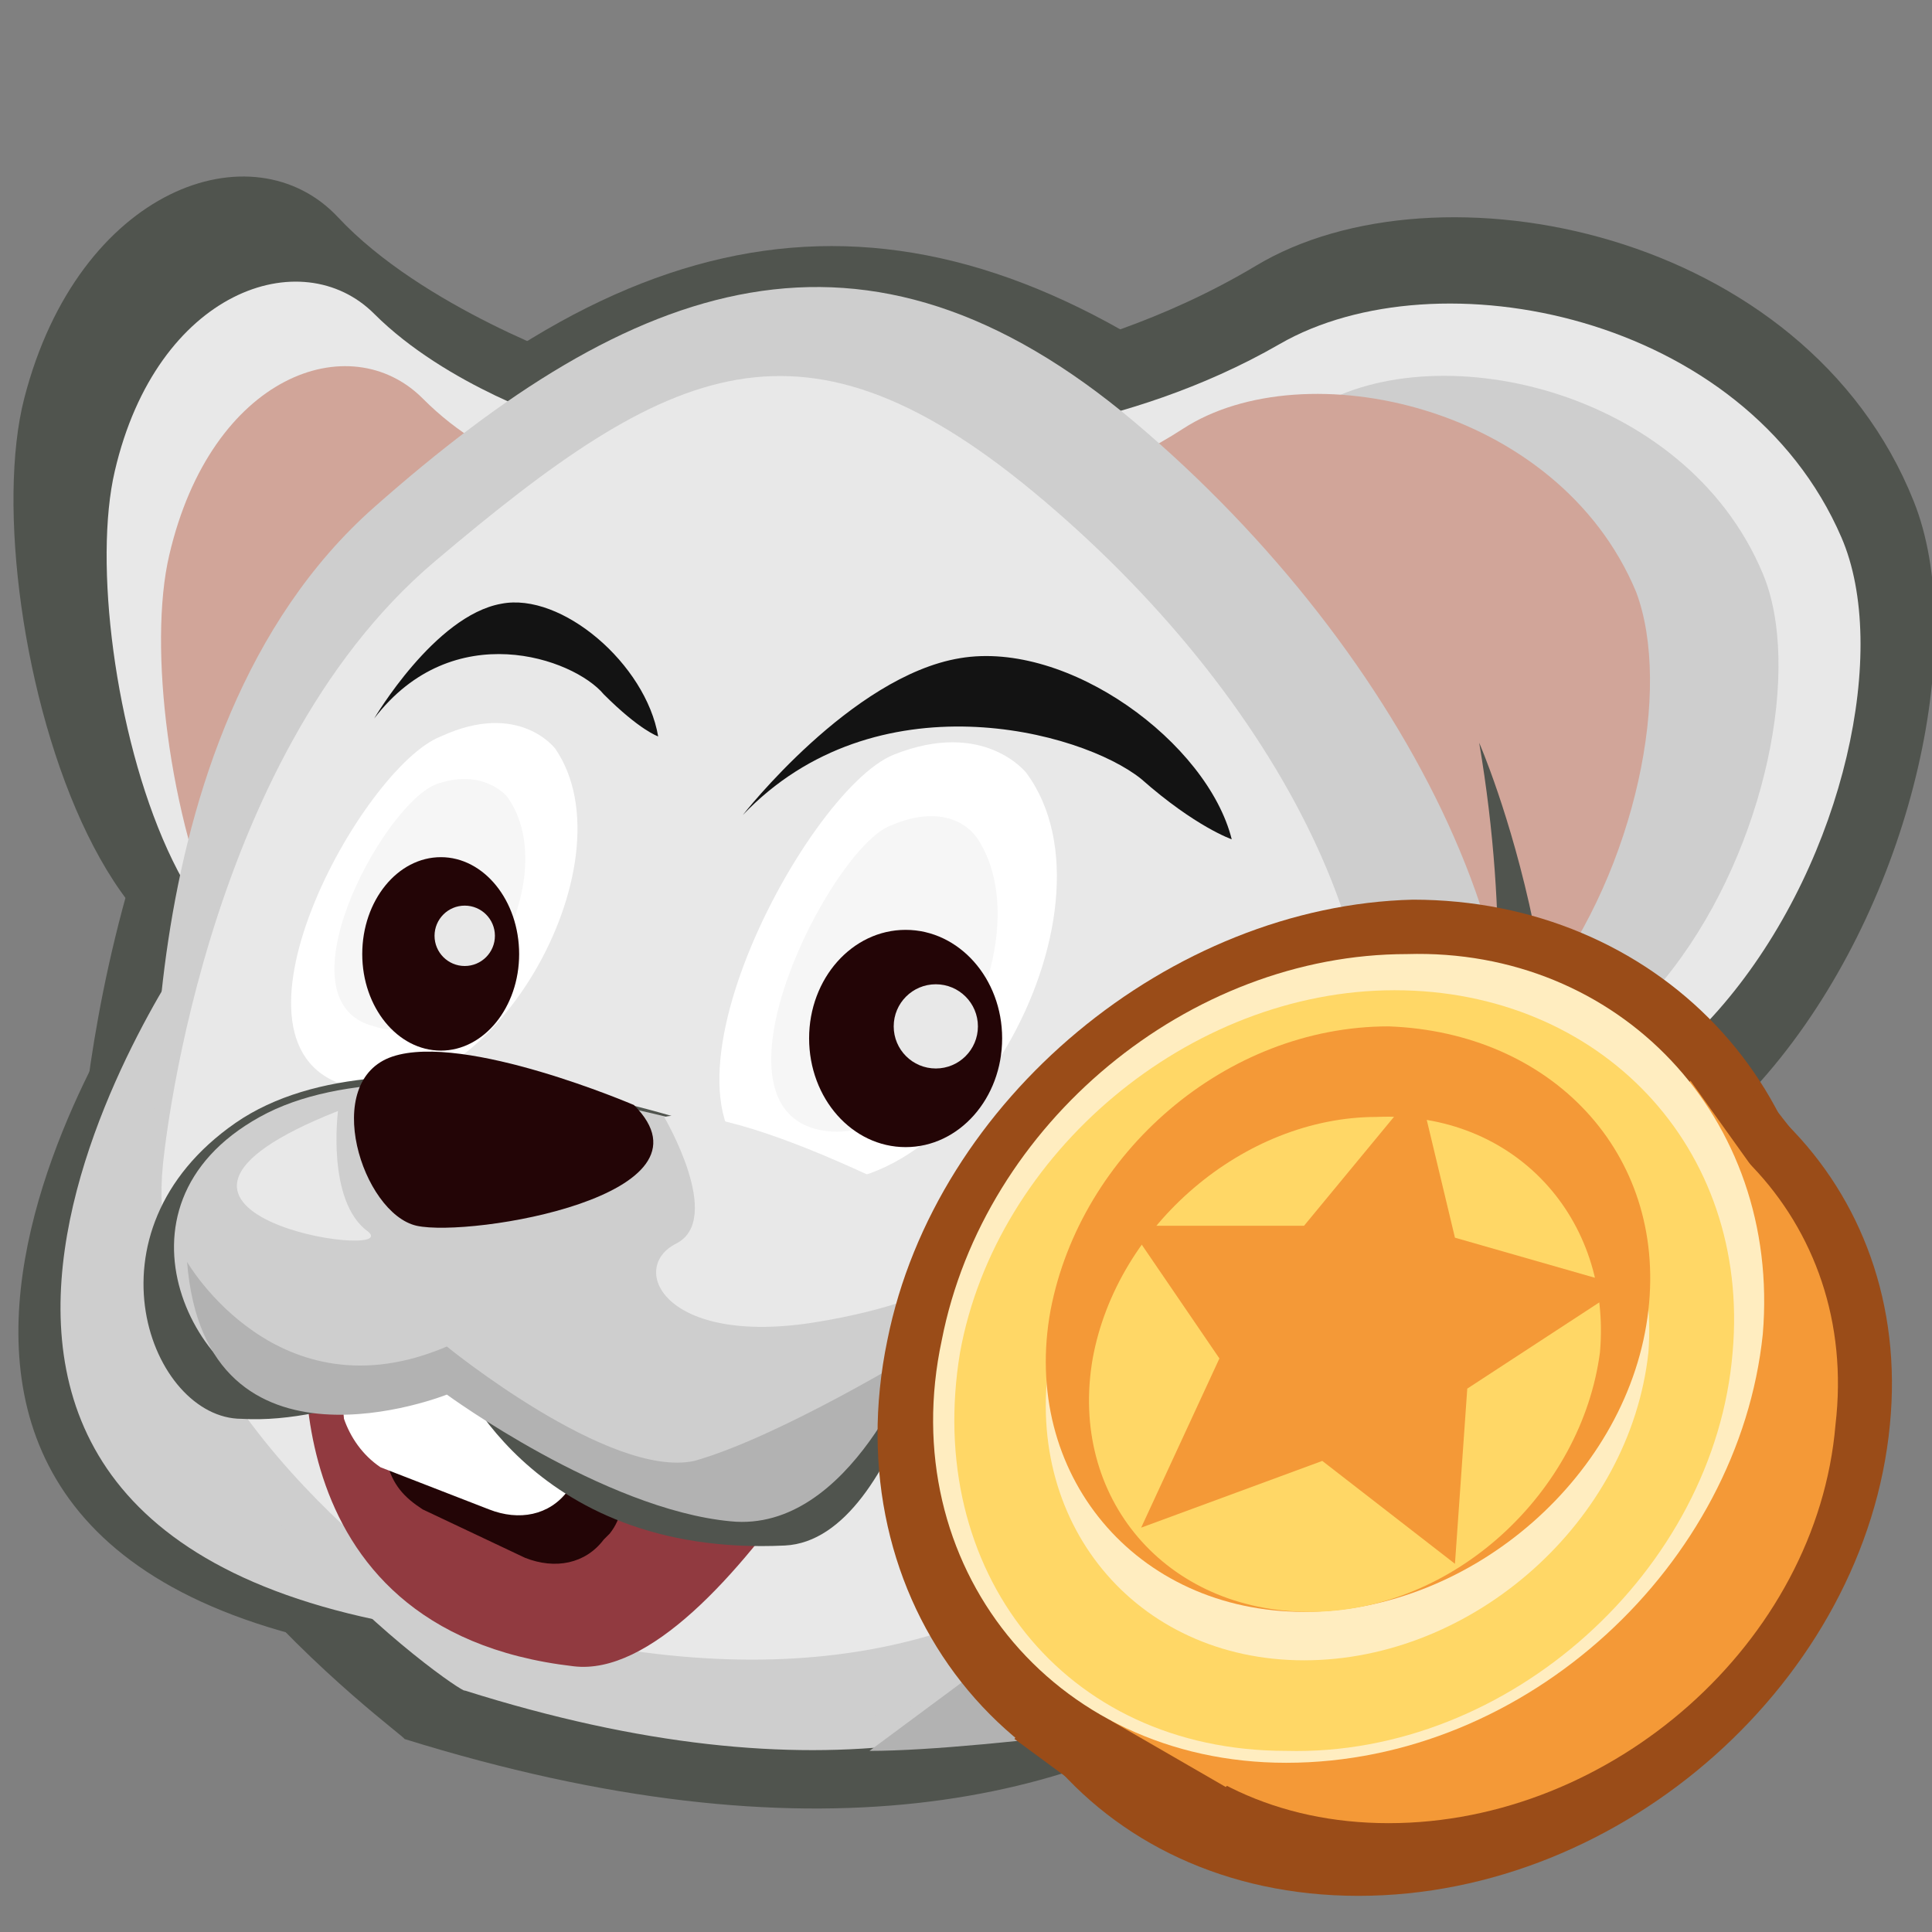 <?xml version="1.0" encoding="UTF-8"?>
<svg xmlns="http://www.w3.org/2000/svg" xmlns:xlink="http://www.w3.org/1999/xlink" width="24px" height="24px" viewBox="0 0 24 24" version="1.1">
  <rect x="0" y="0" width="24" height="24" fill="#808080" stroke="none"/>
  <g id="surface1">
    <path style=" stroke:none;fill-rule:nonzero;fill:rgb(31.373%,32.941%,30.588%);fill-opacity:1;" d="M 0.977 14.699 C 0.977 14.699 1.125 8.699 4.875 5.477 C 8.625 2.25 12 2.25 15.898 5.477 C 19.801 8.699 21.148 12.074 19.727 15.301 C 18.301 18.523 15.148 24.75 5.023 21.602 C 5.102 21.602 0.602 18.449 0.977 14.699 Z M 0.977 14.699 "></path>
    <path style=" stroke:none;fill-rule:nonzero;fill:rgb(31.373%,32.941%,30.588%);fill-opacity:1;" d="M 1.875 12 C 1.875 12 -3.375 19.352 4.875 20.551 C 13.199 21.824 1.875 12 1.875 12 Z M 1.875 12 "></path>
    <path style=" stroke:none;fill-rule:nonzero;fill:rgb(80.784%,80.784%,80.784%);fill-opacity:1;" d="M 2.398 11.699 C 2.398 11.699 -2.852 19.051 5.398 20.25 C 13.801 21.523 2.398 11.699 2.398 11.699 Z M 2.398 11.699 "></path>
    <path style=" stroke:none;fill-rule:nonzero;fill:rgb(31.373%,32.941%,30.588%);fill-opacity:1;" d="M 18.148 13.727 C 18.148 13.727 18.074 15.676 19.125 16.727 C 20.176 17.699 21.227 19.051 21.227 19.051 L 18.523 19.648 L 19.801 20.926 C 19.801 20.926 16.5 21.75 14.102 21.977 C 11.773 22.199 10.875 21.449 10.875 21.449 C 10.875 21.449 19.875 20.398 18.148 13.727 Z M 7.199 4.5 C 7.199 4.5 5.25 3.824 4.199 2.699 C 3.148 1.574 0.977 2.324 0.301 4.949 C -0.375 7.574 1.574 14.773 4.801 10.949 C 8.023 7.125 7.199 4.5 7.199 4.5 Z M 7.199 4.5 "></path>
    <path style=" stroke:none;fill-rule:nonzero;fill:rgb(31.373%,32.941%,30.588%);fill-opacity:1;" d="M 10.875 4.727 C 10.875 4.727 13.352 4.648 15.602 3.301 C 17.852 1.949 22.426 2.852 23.773 6.227 C 25.125 9.602 21.148 18.75 14.324 13.875 C 7.5 9 10.875 4.727 10.875 4.727 Z M 10.875 4.727 "></path>
    <path style=" stroke:none;fill-rule:nonzero;fill:rgb(90.98%,90.98%,90.98%);fill-opacity:1;" d="M 11.852 5.477 C 11.852 5.477 13.949 5.398 15.898 4.273 C 17.852 3.148 21.676 3.898 22.875 6.676 C 24.074 9.449 20.625 17.023 14.852 13.051 C 9.074 9.074 11.852 5.477 11.852 5.477 Z M 11.852 5.477 "></path>
    <path style=" stroke:none;fill-rule:nonzero;fill:rgb(80.784%,80.784%,80.784%);fill-opacity:1;" d="M 13.051 6.148 C 13.051 6.148 14.773 6.074 16.273 5.102 C 17.773 4.125 20.926 4.801 21.898 7.125 C 22.875 9.449 20.102 16.051 15.449 12.602 C 10.801 9.148 13.051 6.148 13.051 6.148 Z M 13.051 6.148 "></path>
    <path style=" stroke:none;fill-rule:nonzero;fill:rgb(81.961%,64.706%,60%);fill-opacity:1;" d="M 11.477 6.375 C 11.477 6.375 13.199 6.301 14.699 5.324 C 16.199 4.352 19.352 5.023 20.324 7.352 C 21.227 9.75 18.523 16.273 13.875 12.824 C 9.227 9.375 11.477 6.375 11.477 6.375 Z M 11.477 6.375 "></path>
    <path style=" stroke:none;fill-rule:nonzero;fill:rgb(90.98%,90.98%,90.98%);fill-opacity:1;" d="M 6.977 5.25 C 6.977 5.25 5.551 4.801 4.648 3.898 C 3.75 3 1.949 3.602 1.426 5.852 C 0.898 8.102 2.477 14.398 5.102 11.102 C 7.727 7.801 6.977 5.25 6.977 5.25 Z M 6.977 5.25 "></path>
    <path style=" stroke:none;fill-rule:nonzero;fill:rgb(81.961%,64.706%,60%);fill-opacity:1;" d="M 7.125 5.926 C 7.125 5.926 6.148 5.852 5.25 4.949 C 4.352 4.051 2.625 4.648 2.102 6.898 C 1.574 9.148 3.148 15.449 5.773 12.148 C 8.398 8.852 7.125 5.926 7.125 5.926 Z M 7.125 5.926 "></path>
    <path style=" stroke:none;fill-rule:nonzero;fill:rgb(90.98%,90.98%,90.98%);fill-opacity:1;" d="M 4.051 10.352 C 4.051 10.352 2.625 12.75 2.25 14.023 C 1.875 15.301 2.926 19.199 5.699 19.875 C 8.477 20.551 4.051 10.352 4.051 10.352 Z M 4.051 10.352 "></path>
    <path style=" stroke:none;fill-rule:nonzero;fill:rgb(80.784%,80.784%,80.784%);fill-opacity:1;" d="M 1.949 14.926 C 1.949 14.926 1.426 9.148 4.648 6.301 C 7.875 3.449 10.727 2.398 14.102 5.25 C 17.477 8.102 19.648 12.375 18.449 15.227 C 17.25 18.074 14.551 23.773 5.773 21 C 5.773 21.074 1.648 18.227 1.949 14.926 Z M 1.949 14.926 "></path>
    <path style=" stroke:none;fill-rule:nonzero;fill:rgb(90.98%,90.98%,90.98%);fill-opacity:1;" d="M 2.023 14.477 C 2.023 14.477 2.477 9.449 5.398 6.977 C 8.324 4.5 9.977 3.676 12.977 6.227 C 15.977 8.773 17.773 12.301 16.727 14.852 C 15.676 17.398 13.273 22.426 5.477 19.949 C 5.398 19.875 1.727 17.398 2.023 14.477 Z M 2.023 14.477 "></path>
    <path style=" stroke:none;fill-rule:nonzero;fill:rgb(100%,100%,100%);fill-opacity:1;" d="M 12.75 9.602 C 12.75 9.602 12.227 8.926 11.102 9.375 C 9.977 9.824 7.727 14.102 9.75 14.625 C 11.852 15.227 14.023 11.324 12.75 9.602 Z M 12.75 9.602 "></path>
    <path style=" stroke:none;fill-rule:nonzero;fill:rgb(96.471%,96.471%,96.471%);fill-opacity:1;" d="M 12.148 10.426 C 12.148 10.426 11.852 9.898 11.023 10.273 C 10.273 10.648 8.773 13.648 10.125 14.023 C 11.551 14.398 12.977 11.699 12.148 10.426 Z M 12.148 10.426 "></path>
    <path style=" stroke:none;fill-rule:nonzero;fill:rgb(56.863%,22.745%,25.098%);fill-opacity:1;" d="M 3.824 16.352 C 3.824 16.352 3.227 20.25 7.125 20.699 C 9 20.926 11.551 15.75 11.551 15.75 C 11.551 15.75 6 17.926 3.824 16.352 Z M 3.824 16.352 "></path>
    <path style=" stroke:none;fill-rule:nonzero;fill:rgb(13.725%,1.961%,2.353%);fill-opacity:1;" d="M 4.801 18.148 C 4.875 18.449 5.023 18.602 5.25 18.75 L 6.523 19.352 C 6.898 19.5 7.273 19.426 7.5 19.125 L 7.574 19.051 C 7.875 18.676 7.727 18.074 7.273 17.852 C 6.824 17.625 6.227 17.398 5.699 17.25 C 5.176 17.102 4.648 17.625 4.801 18.148 Z M 4.801 18.148 "></path>
    <path style=" stroke:none;fill-rule:nonzero;fill:rgb(100%,100%,100%);fill-opacity:1;" d="M 4.273 17.625 C 4.352 17.852 4.5 18.074 4.727 18.227 L 6.074 18.75 C 6.449 18.898 6.824 18.824 7.051 18.523 L 7.125 18.449 C 7.426 18.074 7.273 17.477 6.824 17.25 C 6.375 17.023 5.773 16.801 5.25 16.648 C 4.648 16.5 4.199 17.023 4.273 17.625 Z M 6.898 9.301 C 6.898 9.301 6.449 8.699 5.477 9.148 C 4.5 9.523 2.551 13.051 4.352 13.5 C 6.074 13.875 7.875 10.727 6.898 9.301 Z M 6.898 9.301 "></path>
    <path style=" stroke:none;fill-rule:nonzero;fill:rgb(96.471%,96.471%,96.471%);fill-opacity:1;" d="M 6.301 9.898 C 6.301 9.898 6 9.523 5.398 9.75 C 4.727 10.051 3.449 12.449 4.648 12.75 C 5.773 13.125 7.051 10.949 6.301 9.898 Z M 6.301 9.898 "></path>
    <path style=" stroke:none;fill-rule:nonzero;fill:rgb(7.451%,7.451%,7.451%);fill-opacity:1;" d="M 9.227 10.125 C 9.227 10.125 10.574 8.398 11.926 8.176 C 13.273 7.949 15 9.227 15.301 10.426 C 15.301 10.426 14.852 10.273 14.176 9.676 C 13.426 9.074 10.875 8.398 9.227 10.125 Z M 4.648 8.926 C 4.648 8.926 5.398 7.648 6.227 7.5 C 6.977 7.352 8.023 8.25 8.176 9.148 C 8.176 9.148 7.949 9.074 7.5 8.625 C 7.125 8.176 5.625 7.648 4.648 8.926 Z M 4.648 8.926 "></path>
    <path style=" stroke:none;fill-rule:nonzero;fill:rgb(31.373%,32.941%,30.588%);fill-opacity:1;" d="M 18.375 9.227 C 18.375 9.227 19.949 12.824 19.051 16.426 L 17.773 16.574 C 17.852 16.574 19.125 13.648 18.375 9.227 Z M 8.852 14.023 C 8.852 14.023 4.875 12.602 2.926 13.949 C 0.977 15.301 1.875 17.625 3 17.625 C 4.199 17.699 5.625 16.949 5.625 16.949 C 5.625 16.949 6.523 19.352 9.75 19.199 C 11.25 19.125 11.852 15.523 11.852 15.523 C 11.852 15.523 9.75 14.176 8.852 14.023 Z M 8.852 14.023 "></path>
    <path style=" stroke:none;fill-rule:nonzero;fill:rgb(80.784%,80.784%,80.784%);fill-opacity:1;" d="M 9.602 14.25 C 9.602 14.25 5.25 12.75 3.227 13.875 C 1.199 15 2.477 17.324 3.676 17.398 C 4.875 17.477 5.551 17.102 5.551 17.102 C 5.551 17.102 8.023 18.977 9.523 18.75 C 11.023 18.523 11.852 15.523 11.852 15.523 C 11.852 15.523 10.574 14.398 9.602 14.25 Z M 9.602 14.25 "></path>
    <path style=" stroke:none;fill-rule:nonzero;fill:rgb(13.725%,1.961%,2.353%);fill-opacity:1;" d="M 7.875 13.727 C 7.875 13.727 5.773 12.824 4.875 13.125 C 3.977 13.426 4.5 15.074 5.176 15.227 C 5.852 15.375 9 14.852 7.875 13.727 Z M 7.875 13.727 "></path>
    <path style=" stroke:none;fill-rule:nonzero;fill:rgb(13.725%,1.961%,2.353%);fill-opacity:1;" d="M 6.449 11.852 C 6.449 11.188 6.012 10.648 5.477 10.648 C 4.938 10.648 4.5 11.188 4.5 11.852 C 4.5 12.512 4.938 13.051 5.477 13.051 C 6.012 13.051 6.449 12.512 6.449 11.852 Z M 6.449 11.852 "></path>
    <path style=" stroke:none;fill-rule:nonzero;fill:rgb(13.725%,1.961%,2.353%);fill-opacity:1;" d="M 12.449 12.898 C 12.449 12.156 11.914 11.551 11.25 11.551 C 10.586 11.551 10.051 12.156 10.051 12.898 C 10.051 13.645 10.586 14.25 11.25 14.25 C 11.914 14.25 12.449 13.645 12.449 12.898 Z M 12.449 12.898 "></path>
    <path style=" stroke:none;fill-rule:nonzero;fill:rgb(90.98%,90.98%,90.98%);fill-opacity:1;" d="M 12.148 12.75 C 12.148 12.461 11.914 12.227 11.625 12.227 C 11.336 12.227 11.102 12.461 11.102 12.75 C 11.102 13.039 11.336 13.273 11.625 13.273 C 11.914 13.273 12.148 13.039 12.148 12.75 Z M 12.148 12.75 "></path>
    <path style=" stroke:none;fill-rule:nonzero;fill:rgb(90.98%,90.98%,90.98%);fill-opacity:1;" d="M 6.148 11.625 C 6.148 11.418 5.98 11.25 5.773 11.25 C 5.566 11.25 5.398 11.418 5.398 11.625 C 5.398 11.832 5.566 12 5.773 12 C 5.98 12 6.148 11.832 6.148 11.625 Z M 6.148 11.625 "></path>
    <path style=" stroke:none;fill-rule:nonzero;fill:rgb(69.804%,69.804%,69.804%);fill-opacity:1;" d="M 2.324 15.676 C 2.324 15.676 3.449 17.625 5.551 16.727 C 5.551 16.727 7.574 18.375 8.625 18.148 C 9.676 17.852 11.398 16.801 11.398 16.801 C 11.398 16.801 10.574 19.051 9.074 18.898 C 7.5 18.75 5.551 17.324 5.551 17.324 C 5.551 17.324 2.551 18.523 2.324 15.676 Z M 2.324 15.676 "></path>
    <path style=" stroke:none;fill-rule:nonzero;fill:rgb(80.784%,80.784%,80.784%);fill-opacity:1;" d="M 17.023 13.875 C 17.023 13.875 16.949 15.75 18 16.727 L 20.398 18.75 L 17.625 19.125 L 18.824 20.477 C 18.824 20.477 16.727 21.148 14.324 21.375 C 12 21.602 9.676 21.523 9.676 21.523 C 9.676 21.523 18.75 20.551 17.023 13.875 Z M 17.023 13.875 "></path>
    <path style=" stroke:none;fill-rule:nonzero;fill:rgb(31.373%,32.941%,30.588%);fill-opacity:1;" d="M 18.824 19.051 L 15.074 18 L 18.523 20.176 L 18.227 19.574 Z M 18.824 19.051 "></path>
    <path style=" stroke:none;fill-rule:nonzero;fill:rgb(90.98%,90.98%,90.98%);fill-opacity:1;" d="M 8.25 13.875 C 8.25 13.875 9 15.148 8.398 15.449 C 7.801 15.75 8.25 16.727 10.125 16.426 C 12 16.125 12.449 15.449 12.449 15.449 C 12.449 15.449 9.301 13.648 8.25 13.875 Z M 4.199 13.801 C 4.199 13.801 4.051 14.926 4.574 15.301 C 5.023 15.676 0.977 15.074 4.199 13.801 Z M 13.574 18.602 L 16.125 20.023 L 12 19.801 Z M 13.574 18.602 "></path>
    <path style=" stroke:none;fill-rule:nonzero;fill:rgb(69.804%,69.804%,69.804%);fill-opacity:1;" d="M 10.801 21.75 L 12.824 20.25 C 12.824 20.25 14.176 21.227 15.824 21.227 C 15.75 21.227 12.301 21.75 10.801 21.75 Z M 10.801 21.75 "></path>
    <path style=" stroke:none;fill-rule:nonzero;fill:rgb(60.392%,29.804%,9.412%);fill-opacity:1;" d="M 12.898 21.148 L 12.602 21.602 L 14.023 22.648 L 22.426 14.25 L 21.074 12.523 Z M 12.898 21.148 "></path>
    <path style=" stroke:none;fill-rule:nonzero;fill:rgb(60.392%,29.804%,9.412%);fill-opacity:1;" d="M 22.648 16.648 C 22.352 19.949 19.273 22.801 15.898 22.727 C 12.523 22.727 10.352 19.875 11.023 16.648 C 11.625 13.648 14.551 11.25 17.551 11.176 C 20.551 11.176 22.875 13.5 22.648 16.648 Z M 22.648 16.648 "></path>
    <path style=" stroke:none;fill-rule:nonzero;fill:rgb(60.392%,29.804%,9.412%);fill-opacity:1;" d="M 23.477 17.699 C 23.176 20.852 20.176 23.551 16.875 23.551 C 13.574 23.551 11.477 20.852 12.074 17.773 C 12.676 14.852 15.523 12.602 18.449 12.602 C 21.449 12.449 23.773 14.699 23.477 17.699 Z M 23.477 17.699 "></path>
    <path style=" stroke:none;fill-rule:nonzero;fill:rgb(95.686%,60%,21.569%);fill-opacity:1;" d="M 13.801 21.375 L 15.227 22.199 L 22.125 15 L 21 13.426 Z M 13.801 21.375 "></path>
    <path style=" stroke:none;fill-rule:nonzero;fill:rgb(95.686%,60%,21.569%);fill-opacity:1;" d="M 22.801 17.699 C 22.574 20.398 20.023 22.648 17.25 22.648 C 14.477 22.648 12.75 20.398 13.199 17.699 C 13.648 15.227 16.051 13.199 18.602 13.199 C 21.148 13.199 23.102 15.148 22.801 17.699 Z M 22.801 17.699 "></path>
    <path style=" stroke:none;fill-rule:nonzero;fill:rgb(100%,92.941%,75.294%);fill-opacity:1;" d="M 21.898 16.574 C 21.602 19.426 18.977 21.898 15.977 21.898 C 13.051 21.898 11.102 19.426 11.699 16.648 C 12.227 13.949 14.773 11.852 17.477 11.852 C 20.102 11.773 22.125 13.875 21.898 16.574 Z M 21.898 16.574 "></path>
    <path style=" stroke:none;fill-rule:nonzero;fill:rgb(100%,84.314%,40%);fill-opacity:1;" d="M 21.523 16.801 C 21.301 19.5 18.75 21.824 15.977 21.75 C 13.199 21.75 11.477 19.5 11.926 16.801 C 12.375 14.324 14.773 12.301 17.324 12.301 C 19.875 12.301 21.75 14.25 21.523 16.801 Z M 21.523 16.801 "></path>
    <path style=" stroke:none;fill-rule:nonzero;fill:rgb(100%,92.941%,75.294%);fill-opacity:1;" d="M 20.477 16.801 C 20.25 18.898 18.301 20.625 16.199 20.625 C 14.102 20.625 12.676 18.898 13.051 16.801 C 13.426 14.852 15.301 13.273 17.25 13.273 C 19.199 13.273 20.625 14.852 20.477 16.801 Z M 20.477 16.801 "></path>
    <path style=" stroke:none;fill-rule:nonzero;fill:rgb(95.686%,60%,21.569%);fill-opacity:1;" d="M 20.477 16.273 C 20.25 18.301 18.301 20.023 16.199 20.023 C 14.102 20.023 12.676 18.301 13.051 16.273 C 13.426 14.324 15.227 12.75 17.25 12.75 C 19.273 12.824 20.699 14.324 20.477 16.273 Z M 20.477 16.273 "></path>
    <path style=" stroke:none;fill-rule:nonzero;fill:rgb(100%,84.314%,40%);fill-opacity:1;" d="M 19.875 16.801 C 19.648 18.523 18.074 20.023 16.273 20.023 C 14.477 20.023 13.273 18.602 13.574 16.875 C 13.875 15.227 15.449 13.875 17.102 13.875 C 18.824 13.801 20.023 15.148 19.875 16.801 Z M 19.875 16.801 "></path>
    <path style=" stroke:none;fill-rule:nonzero;fill:rgb(95.686%,60%,21.569%);fill-opacity:1;" d="M 17.625 13.5 L 18.074 15.375 L 20.176 15.977 L 18.227 17.25 L 18.074 19.426 L 16.426 18.148 L 14.176 18.977 L 15.148 16.875 L 14.023 15.227 L 16.199 15.227 Z M 17.625 13.5 "></path>
  </g>
</svg>

